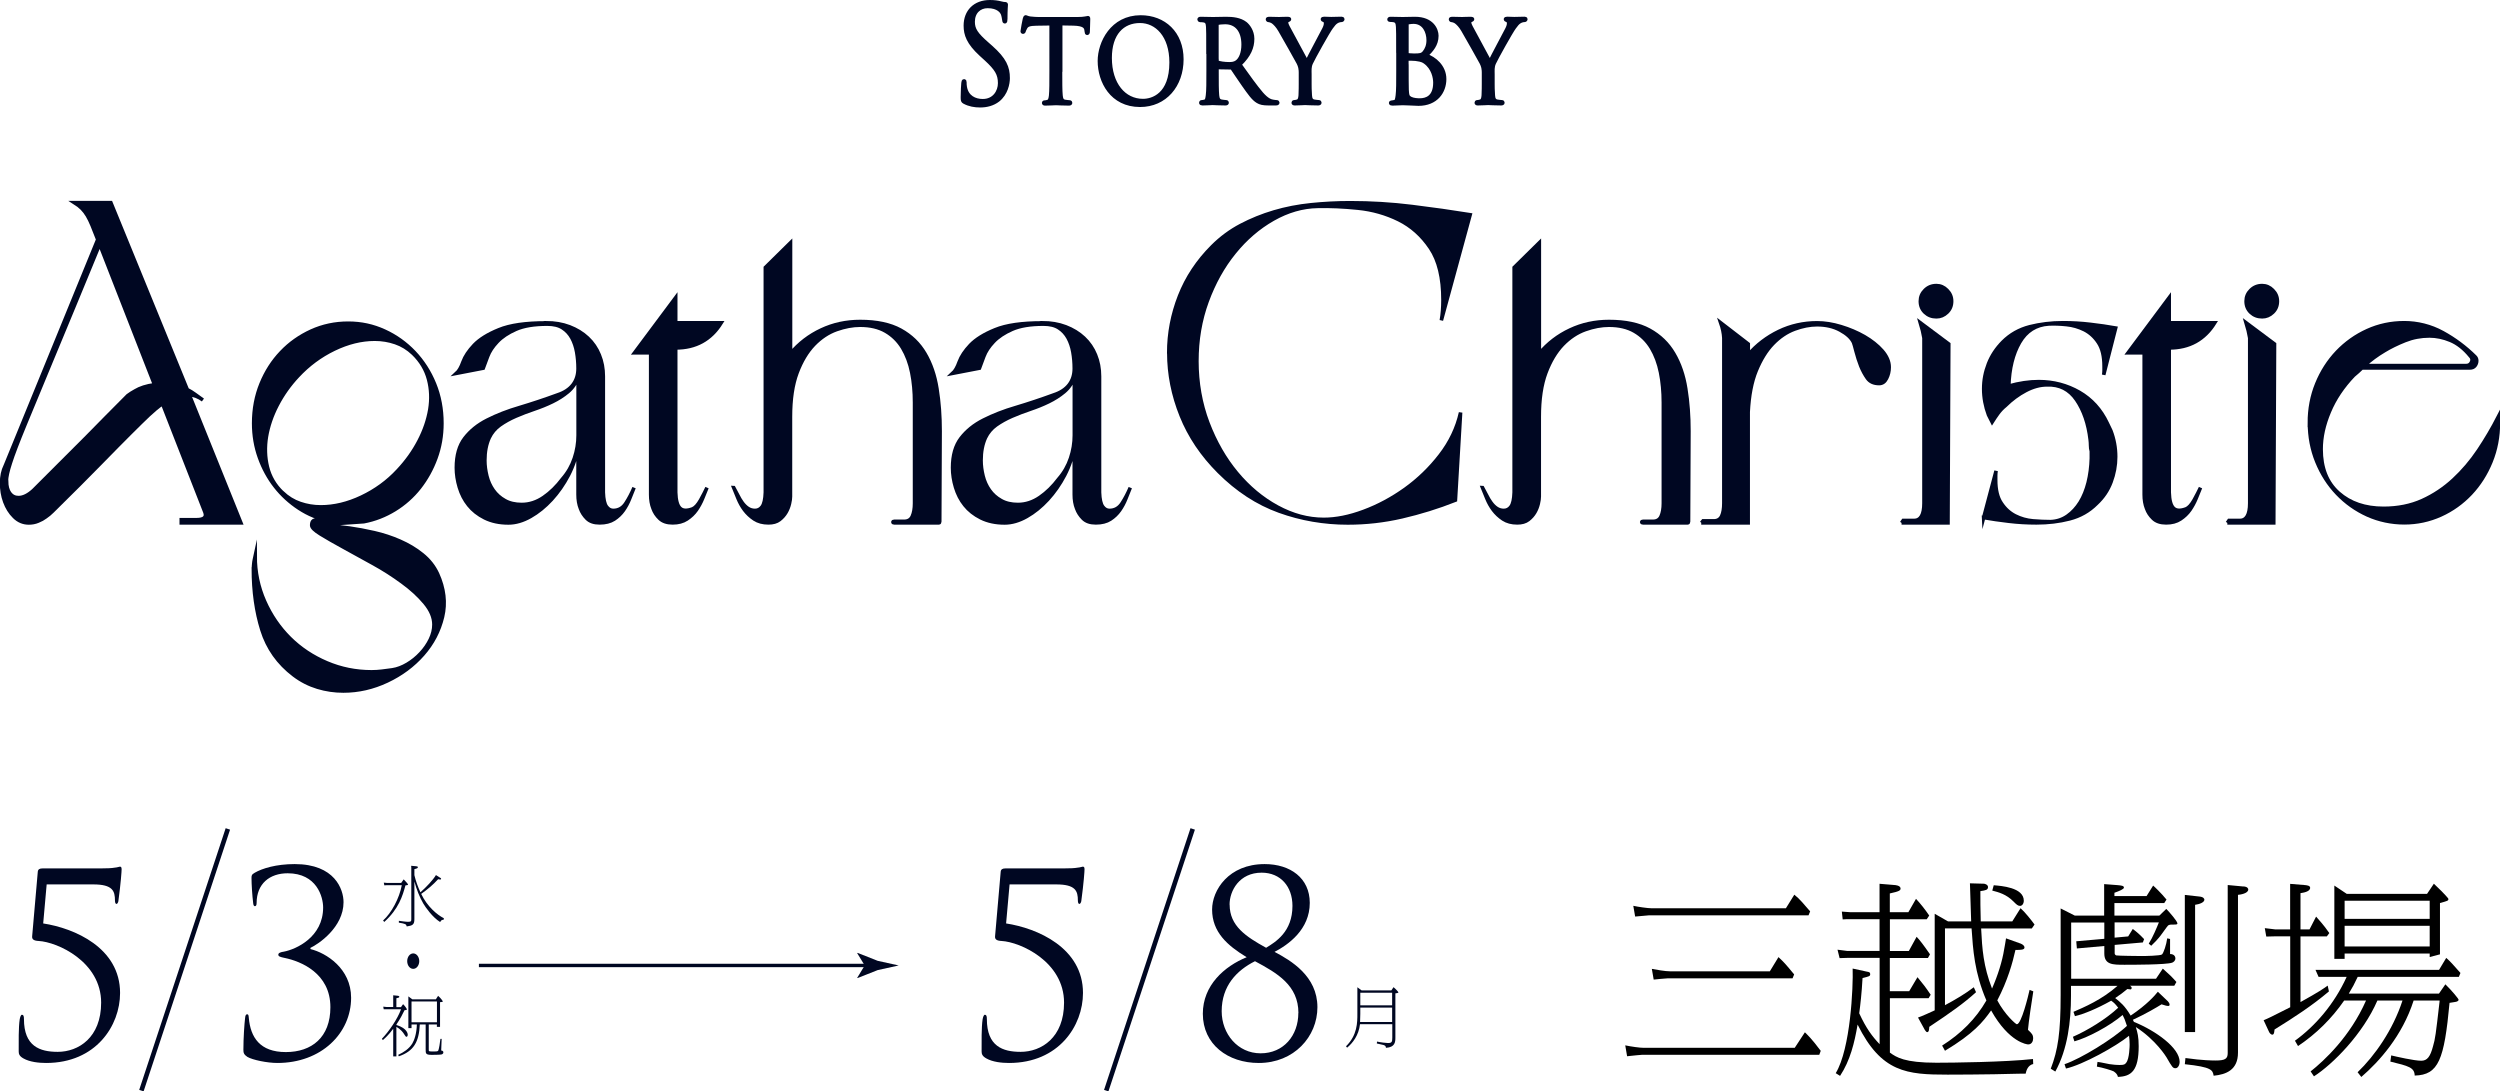 <?xml version="1.0" encoding="UTF-8"?>
<svg id="_レイヤー_2" data-name="レイヤー 2" xmlns="http://www.w3.org/2000/svg" viewBox="0 0 323.55 141.25">
  <defs>
    <style>
      .cls-1, .cls-2 {
        fill: #000722;
      }

      .cls-2 {
        stroke-width: .46px;
      }

      .cls-2, .cls-3, .cls-4 {
        stroke: #000722;
        stroke-miterlimit: 10;
      }

      .cls-3 {
        stroke-width: .6px;
      }

      .cls-3, .cls-4 {
        fill: none;
      }

      .cls-4 {
        stroke-width: .44px;
      }
    </style>
  </defs>
  <g id="_レイヤー_3" data-name="レイヤー 3">
    <g id="fv-info">
      <g>
        <g>
          <g>
            <g>
              <path class="cls-1" d="m5.58,119.51c4.05.62,9.96,3.15,9.96,9,0,4.24-3.13,9.06-9.57,9.06-.96,0-2.14-.13-2.94-.59-.54-.3-.61-.59-.61-.92,0-1.12-.03-3.09.13-4.14.06-.33.16-.59.29-.59.19,0,.26.16.26.56,0,3.51,2.04,4.24,4.37,4.24,2.68,0,5.62-1.84,5.62-6.37,0-5.29-5.65-7.85-8.1-7.98-.64-.03-.86-.23-.83-.59l.73-8.37c.03-.33.26-.43.61-.43h7.5c.89,0,1.47-.03,1.85-.1.38-.03.57-.13.67-.13.13,0,.22.07.22.33,0,.3-.1,1.74-.42,4.14-.03.16-.13.36-.25.36s-.19-.2-.19-.43c0-1.25-.29-2.1-2.81-2.1h-6.03l-.45,5.06Z"/>
              <path class="cls-1" d="m36.85,123.98c-.61-.13-.83-.2-.83-.43s.32-.33.73-.39c1.56-.3,5.07-1.87,5.07-5.71,0-1.38-.83-4.43-4.59-4.43-2.33,0-4.02,1.35-4.02,3.87,0,.33-.13.39-.22.39s-.19-.07-.22-.36c-.13-1.05-.22-2.53-.22-3.28,0-.3,0-.46.42-.69.96-.56,2.78-1.12,5.17-1.12,5.2,0,6.32,3.28,6.32,4.93,0,3.28-3.29,5.45-4.28,5.91v.16c2.01.49,5.26,2.5,5.26,6.3,0,4.6-3.86,8.44-9.54,8.44-1.31,0-3.22-.39-3.89-.79-.45-.3-.51-.53-.51-.92,0-1.54.13-3.38.22-4.1.03-.33.1-.49.26-.49s.19.1.22.46c.22,2.53,1.44,4.43,4.79,4.43s5.77-1.9,5.77-5.81c0-4.4-3.83-5.94-5.9-6.37Z"/>
            </g>
            <g>
              <path class="cls-1" d="m52.26,113.82c.16.17.55.58.55.65,0,.08-.11.09-.34.12-.36,1.36-.88,3.05-2.74,4.73l-.15-.19c1.09-.98,2.11-2.88,2.42-4.57h-1.89l-.37.02-.07-.35.43.04h1.82l.32-.45Zm4.71-.23s.12.08.12.15-.07.09-.12.09c-.07,0-.17-.02-.27-.04-.65.72-1.4,1.34-2.19,1.9.77,1.61,2.03,2.69,2.94,3.15l-.04.2c-.2,0-.29.02-.45.29-1.01-.64-1.87-1.88-2.18-2.4-.47-.8-.89-1.88-1.15-2.85v4.88c0,.72-.25.83-.99.94-.07-.3-.16-.35-1.02-.49v-.24c.15.02.88.13,1.18.13.42,0,.43-.09.43-.36v-6.66l-.02-.23.66.06c.07,0,.21.02.21.13,0,.1-.11.17-.45.24v.78c.18.77.45,1.5.78,2.22.75-.66,1.64-1.6,2.01-2.23l.56.36Z"/>
              <path class="cls-1" d="m54.26,124.39c0,.54-.34,1-.78,1s-.78-.45-.78-1,.35-1,.78-1,.78.45.78,1Z"/>
              <path class="cls-1" d="m52.17,129.96c.29.29.49.61.49.67s-.07.08-.15.09c-.11,0-.11.02-.16.03-.25.52-.53,1.07-1.04,1.83v.08c1.46.43,1.46,1.22,1.46,1.24,0,.13-.05.28-.16.28-.09,0-.1-.03-.25-.25-.22-.37-.52-.72-1.06-1.04v3.83h-.41v-3.58c-.62.84-1.06,1.22-1.35,1.47l-.11-.18c.91-.94,2.03-2.57,2.47-3.81h-2.24s-.06-.34-.06-.34l.47.05h.82v-1.52l.58.06c.17.02.21.08.21.13,0,.12-.16.14-.38.19v1.15h.6l.26-.37Zm-.64,6.56c.72-.33,1.39-.77,1.82-1.45.25-.41.57-1.26.6-2.48h-.69v.47h-.41v-4.11l.51.38h3.05l.29-.45c.43.38.6.68.6.72,0,.07-.04.07-.16.08s-.14.02-.19.02v3.2h-.41v-.31h-1.05v3.26c0,.2,0,.23.43.23h.36c.39,0,.42-.06.46-.17.07-.18.2-.9.26-1.46h.16c0,.24-.04,1.3-.06,1.51.07,0,.28.03.28.24,0,.16-.13.24-.25.27-.16.04-1.04.05-1.25.05-.79,0-.79-.17-.79-.7v-3.23h-.76c-.1,2.29-.81,3.46-2.72,4.12l-.07-.19Zm1.73-4.22h3.29v-2.69h-3.29v2.69Z"/>
            </g>
          </g>
          <g>
            <g>
              <path class="cls-1" d="m130.2,119.51c4.05.62,9.96,3.15,9.96,9,0,4.24-3.13,9.06-9.57,9.06-.96,0-2.14-.13-2.94-.59-.54-.3-.61-.59-.61-.92,0-1.12-.03-3.09.13-4.14.06-.33.16-.59.29-.59.19,0,.26.16.26.56,0,3.51,2.04,4.24,4.37,4.24,2.68,0,5.62-1.84,5.62-6.37,0-5.29-5.65-7.85-8.1-7.98-.64-.03-.86-.23-.83-.59l.73-8.37c.03-.33.26-.43.61-.43h7.5c.89,0,1.47-.03,1.85-.1.38-.03.57-.13.67-.13.13,0,.22.07.22.33,0,.3-.1,1.74-.42,4.14-.03.16-.13.36-.25.36s-.19-.2-.19-.43c0-1.25-.29-2.1-2.81-2.1h-6.03l-.45,5.06Z"/>
              <path class="cls-1" d="m161.34,123.88c-2.49-1.51-4.47-3.25-4.47-6.17,0-2.5,2.14-5.88,6.8-5.88,3.32,0,5.84,1.81,5.84,5.02,0,3.45-2.78,5.42-4.56,6.34,2.11,1.12,5.55,3.12,5.55,7.16,0,3.81-3.03,7.22-7.59,7.22-3.99,0-7.24-2.4-7.24-6.37,0-3.68,2.78-6.14,5.68-7.32Zm6.7,7.22c0-3.58-2.74-5.16-5.62-6.7-2.36,1.18-4.31,3.19-4.31,6.47,0,2.92,2.07,5.45,5.04,5.45s4.88-2.3,4.88-5.22Zm-8.9-14.02c0,2.76,2.11,4.14,4.72,5.58,1.24-.76,3.41-2.07,3.41-5.42,0-2.5-1.53-4.3-3.99-4.3-2.87,0-4.15,2.33-4.15,4.14Z"/>
            </g>
            <line class="cls-3" x1="154.36" y1="107.28" x2="143.17" y2="141.15"/>
            <line class="cls-3" x1="29.49" y1="107.28" x2="18.3" y2="141.15"/>
            <path class="cls-1" d="m180.06,128.19l.29-.43c.26.21.63.61.63.67,0,.05-.07.08-.13.09,0,0-.23.03-.26.04v5.72c0,.56-.03,1.26-1.22,1.33-.02-.19-.07-.29-.33-.37-.11-.03-.39-.09-.85-.19l.02-.25c.48.11,1.21.19,1.4.19.51,0,.58-.12.58-.71v-1.73h-4.18c-.16,1.45-.96,2.46-1.67,3.04l-.14-.18c1.47-1.44,1.47-3.08,1.47-4.19v-3.45l.55.41h3.85Zm-4.01,3.04c0,.35-.02.69-.03,1.04h4.15v-1.87h-4.12v.83Zm0-1.12h4.12v-1.63h-4.12v1.63Z"/>
          </g>
          <g>
            <line class="cls-4" x1="61.98" y1="124.95" x2="112.7" y2="124.95"/>
            <path class="cls-1" d="m111.91,124.95l-.97-1.59.05-.04,2.6,1.03,2.72.6-2.72.6-2.6,1.03-.05-.03.97-1.6Z"/>
          </g>
        </g>
        <g>
          <path d="m232.28,135.6l1.31-2c.37.37.88.83,2.05,2.4l-.19.51h-22.9c-.11,0-1.28.11-1.97.19l-.24-1.41c.77.16,1.87.32,2.4.32h19.54Zm-1.15-18.05l1.09-1.76c.67.53,1.25,1.23,2.05,2.16l-.21.51h-20.63c-.13,0-1.2.11-1.81.16l-.24-1.39c.59.13,1.87.32,2.4.32h17.35Zm-2.08,8.16l1.12-1.84c.72.67.91.88,2.03,2.24l-.21.51h-16.21c-.21,0-1.49.13-1.76.16l-.24-1.39c.56.11,1.73.32,2.4.32h12.88Z"/>
          <path d="m263.15,137.7c-.72.16-.91.88-.99,1.25-.37,0-.75,0-4.1.08-.93.03-5.15.05-6,.05-5.25,0-8.58-.27-11.65-6.48-.4,2.35-.96,4.66-2.27,6.64l-.56-.35c1.92-3.17,2.27-11.17,2.19-13.54l1.84.4c.29.05.43.08.43.32,0,.27-.11.29-.99.51-.11,2-.29,3.52-.43,4.56.91,1.97,1.68,2.99,2.64,4v-11.17h-4.19l-.99.03-.27-1.09,1.25.16h4.19v-4.11h-4.21l-.56.03-.11-1.01,1.12.08h3.76v-3.68l1.92.16c.08,0,.8.05.8.45,0,.24-.13.37-1.39.64v2.43h2.4l.99-1.73c.53.56,1.17,1.36,1.71,2.16l-.32.48h-4.77v4.11h2.45l1.01-1.84c.45.48.88,1.04,1.73,2.27l-.27.48h-4.93v4.29h2.51l1.07-1.81c.77.93,1.04,1.28,1.71,2.27l-.27.45h-5.01v7.04c.85.61,1.89,1.31,6.02,1.31,2.03,0,8.9-.08,12.5-.48l.03.67Zm-1.65-15.59c.32.13.51.32.51.51,0,.32-.48.32-1.17.32-.37,1.65-.99,3.92-2.35,6.53.99,1.87,2.4,3.09,2.53,3.09.59,0,1.47-3.65,1.65-4.45l.48.19c-.19,1.12-.61,4-.69,4.98.51.48.67.64.67,1.12,0,.35-.19.77-.64.77-.11,0-2.45-.21-4.8-4.4-1.04,1.49-2.29,3.01-5.97,5.22l-.37-.67c2.45-1.55,4.37-3.47,5.73-5.84-1.55-3.6-1.73-6.58-1.92-9.33h-3.44v9.94c1.44-.77,2.64-1.49,3.73-2.32l.29.64c-1.55,1.41-3.28,2.64-6.05,4.48-.03.35-.03.69-.29.69-.08,0-.24-.21-.29-.29l-.88-1.6c.43-.13,1.81-.77,2.16-.93v-12.5l1.73.99h2.99c-.03-.77-.13-4.21-.16-4.93l1.81.05c.13,0,.53.13.53.43,0,.37-.29.43-.99.53,0,1.49,0,2.03.05,3.92h4.08l1.07-1.71c.56.48,1.44,1.6,1.81,2.11l-.35.51h-6.56c.13,2.67.29,4.88,1.41,7.78.75-1.71,1.33-3.55,1.57-5.09.05-.21.21-1.2.24-1.41l1.87.67Zm-3.47-7.54c.93.08,3.89.27,3.89,2,0,.37-.21.67-.48.67-.29,0-.45-.16-.88-.59-.91-.91-1.87-1.17-2.72-1.39l.19-.69Z"/>
          <path d="m280.36,117.63c.37.37,1.44,1.6,1.44,1.87,0,.13-.05.16-.56.16s-.59,0-.85.37c-.16.21-.83,1.17-.99,1.33-.29.35-.45.51-.99,1.04l-.32-.27c.53-.83,1.04-2.08,1.31-2.75h-5.73v1.97l1.76-.16.59-.96c.24.16.88.67,1.47,1.31l-.16.43-3.65.32v1.09c0,.16.13.24.21.27.21.05,2.88.08,3.33.08.35,0,2.4-.03,2.59-.21.21-.21.56-1.25.67-2.08l.37.08v1.95c.59,0,.69.4.69.56,0,.32-.27.51-.43.56-.75.27-5.12.27-6.16.27-1.52,0-2.61,0-2.61-1.47v-.96l-3.55.32-.08-.93,3.63-.32v-2.11h-4.29v7.28h10.98l.88-1.31c1.04.93,1.12,1.01,1.76,1.73l-.27.48h-5.73c.13.11.21.16.21.29,0,.11-.08.19-.13.19-.03,0-.35-.05-.43-.05-.53.45-.91.72-1.57,1.17.64.51,1.25.99,2,2.27,2.11-1.41,3.17-2.64,3.52-3.09l1.31,1.25c.08.11.21.24.21.43,0,.08-.05.16-.16.16-.21,0-.4-.05-.88-.21-.59.37-2.03,1.23-3.71,2q.05.11.13.27c2.83,1.15,5.92,3.36,5.92,5.17,0,.45-.24.83-.53.83-.35,0-.43-.13-1.17-1.41-.05-.08-1.36-2.24-3.97-3.92.21.69.37,1.25.37,2.48,0,3.17-.96,3.92-2.69,3.97-.08-.45-.53-.69-.56-.72-.21-.11-1.39-.48-2.16-.61l.08-.61c.29.05.43.05,1.55.29.53.08.96.11,1.28.11.64,0,.72-.08.88-.29.43-.51.45-2.24.45-2.37,0-.43-.03-.72-.08-1.12-1.71,1.39-6,3.76-8.16,4.24l-.19-.56c2.13-.72,6.29-3.28,8.08-4.96-.27-.83-.35-1.01-.56-1.41-1.73,1.47-4.58,2.96-6.24,3.41l-.19-.59c1.84-.8,4.29-2.29,5.86-3.76-.4-.51-.53-.64-.91-.91-1.92,1.07-3.55,1.73-4.69,2l-.19-.56c1.36-.59,3.65-1.55,5.7-3.36h-6.02v1.28c0,3.31-.43,6.9-2.03,9.81l-.59-.37c.93-2.4,1.28-4.69,1.28-9.54v-11.2l1.84.93h3.79v-4.08l1.71.13c.53.05.85.08.85.32,0,.21-.61.45-1.23.67v.43h4.16l.85-1.36c.16.13,1.01.93,1.73,1.81l-.29.45h-6.45v1.63h5.81l.88-.85Zm9.97-2.91c.56.03.64.29.64.4,0,.51-1.04.67-1.33.69v20.42c0,2.24-1.52,2.83-3.15,2.99-.13-.72-.21-1.12-3.73-1.49l.08-.8c2.21.32,3.63.32,3.87.32,1.23,0,1.6-.19,1.6-.96v-21.75l2.03.19Zm-5.68,1.31c.56.05.64.32.64.4,0,.37-.64.59-1.2.67v16.47h-1.33v-17.75l1.89.21Z"/>
          <path d="m296.4,121.18h-1.95l-1.15.03-.19-1.09,1.33.16h1.95v-5.89l1.95.16c.19.03.64.05.64.35,0,.51-.91.64-1.25.69v4.69h1.17l.85-1.65c1.12,1.25,1.41,1.71,1.71,2.13l-.32.43h-3.41v8.5c2.45-1.36,2.93-1.71,3.52-2.13l.16.75c-2.21,1.87-4.51,3.36-7.04,4.93-.03.24-.03.67-.29.67-.16,0-.37-.21-.45-.43l-.67-1.44c.69-.29.85-.37,3.44-1.68v-9.17Zm19.25,7.41l.83-1.2c.85.83,1.71,1.87,1.71,2,0,.16-.24.27-.48.29-.27.05-.45.08-.69.11-.69,7.36-1.41,9.33-4.51,9.41-.03-1.04-.77-1.23-3.15-1.81l.11-.8c.67.16,2.96.69,3.89.69.77,0,1.17-.53,1.52-1.87.29-.99.35-1.47.85-5.81v-.11h-3.36c-1.47,4.58-4.45,7.89-6.77,9.89l-.48-.61c2.24-2.16,4.56-5.46,5.81-9.28h-3.25c-1.87,4.32-5.76,8.24-8.21,9.81l-.43-.64c1.76-1.39,5.12-4.51,7.17-9.17h-2.83c-1.6,2.32-3.62,4.32-5.97,5.89l-.4-.69c2.59-1.87,5.09-4.72,6.69-8.26h-3.63l-.4-.91h15.99l.93-1.55c.51.45.88.85,1.84,1.95l-.21.51h-13.09c-.45.96-.64,1.31-1.15,2.16h11.65Zm-.67-14.23c1.04,1.01,1.17,1.12,1.57,1.57.29.32.32.37.32.43,0,.21-.11.24-1.09.51v6.64l-1.33.35v-.45h-11.01v.69h-1.33v-9.49l1.6,1.07h10.4l.88-1.31Zm-11.54,4.56h11.01v-2.35h-11.01v2.35Zm0,3.57h11.01v-2.67h-11.01v2.67Z"/>
        </g>
      </g>
      <g>
        <path class="cls-2" d="m124.79,13.21c-.21-.12-.23-.19-.23-.65,0-.86.06-1.54.08-1.82.02-.19.05-.27.12-.27.09,0,.11.05.11.19,0,.15,0,.39.05.63.23,1.27,1.24,1.75,2.27,1.75,1.47,0,2.19-1.18,2.19-2.28,0-1.18-.44-1.87-1.76-3.09l-.69-.63c-1.62-1.49-1.99-2.56-1.99-3.72,0-1.84,1.22-3.09,3.17-3.09.6,0,1.04.07,1.42.17.29.07.41.09.54.09s.15.03.15.12-.06.65-.06,1.82c0,.27-.03.39-.11.39-.09,0-.11-.09-.12-.22-.02-.21-.11-.67-.2-.86s-.5-.91-1.91-.91c-1.06,0-1.88.74-1.88,1.99,0,.98.4,1.6,1.87,2.88l.43.38c1.81,1.6,2.23,2.66,2.23,4.03,0,.7-.24,2.01-1.3,2.85-.66.51-1.48.72-2.31.72-.72,0-1.42-.12-2.05-.46Z"/>
        <path class="cls-2" d="m137.25,9.2c0,1.41,0,2.56.06,3.16.05.43.11.7.52.77.18.03.49.07.61.07.09,0,.11.07.11.12,0,.07-.06.12-.21.12-.73,0-1.59-.05-1.67-.05-.06,0-.99.05-1.39.05-.15,0-.21-.03-.21-.12,0-.05.03-.1.11-.1.12,0,.28-.03.4-.07.28-.07.35-.36.4-.79.06-.6.06-1.75.06-3.16V3.07l-1.94.03c-.84.02-1.16.12-1.36.46-.15.26-.17.36-.21.46-.03.12-.08.14-.14.14-.03,0-.09-.03-.09-.12,0-.15.26-1.46.29-1.58.02-.09.09-.27.14-.27.09,0,.23.12.6.17.38.05.9.07,1.06.07h5.08c.44,0,.75-.03.96-.07.2-.03.32-.07.38-.07s.06.09.06.17c0,.45-.05,1.49-.05,1.66,0,.12-.06.19-.12.19s-.09-.05-.11-.26l-.02-.15c-.05-.45-.34-.77-1.62-.81l-1.68-.03v6.12Z"/>
        <path class="cls-2" d="m147.62,2.2c3.03,0,5.33,2.08,5.33,5.47s-2.16,5.95-5.4,5.95c-3.69,0-5.26-3.1-5.26-5.73,0-2.35,1.62-5.69,5.34-5.69Zm.31,10.82c1.21,0,3.64-.72,3.64-4.94,0-3.5-1.9-5.33-4.03-5.33-2.25,0-3.87,1.58-3.87,4.75,0,3.4,1.82,5.52,4.25,5.52Z"/>
        <path class="cls-2" d="m156.34,6.62c0-2.26,0-2.68-.03-3.14-.03-.5-.11-.74-.55-.81-.11-.02-.34-.03-.46-.03-.05,0-.11-.07-.11-.12,0-.09.06-.12.21-.12.61,0,1.52.03,1.59.03.14,0,1.27-.03,1.68-.03.86,0,1.81.09,2.51.63.34.27.93.98.93,1.99,0,1.08-.4,2.13-1.65,3.33,1.1,1.54,2.04,2.86,2.82,3.77.72.82,1.16.96,1.5,1.01.26.05.4.05.47.05s.12.07.12.12c0,.09-.08.12-.32.12h-.84c-.77,0-1.1-.09-1.44-.29-.58-.34-1.07-1.05-1.84-2.14-.57-.79-1.16-1.73-1.45-2.13-.06-.07-.09-.09-.18-.09l-1.71-.03c-.06,0-.09.03-.09.12v.34c0,1.41,0,2.54.06,3.14.05.43.12.7.54.77.18.03.47.07.6.07.09,0,.11.07.11.12,0,.07-.06.12-.21.12-.73,0-1.59-.05-1.65-.05-.02,0-.92.05-1.33.05-.14,0-.21-.03-.21-.12,0-.05.03-.12.11-.12.12,0,.29-.03.41-.07.26-.07.29-.34.35-.77.08-.6.08-1.75.08-3.16v-2.57Zm1.16,1.23c0,.09.03.14.09.19.2.12.89.22,1.48.22.32,0,.69-.02,1.01-.26.46-.34.81-1.11.81-2.23,0-1.82-.89-2.86-2.33-2.86-.4,0-.83.05-.96.09-.06.03-.11.09-.11.17v4.68Z"/>
        <path class="cls-2" d="m168.32,9.64c0-.79-.09-1.08-.29-1.49-.11-.22-1.93-3.46-2.39-4.24-.32-.55-.64-.87-.89-1.06-.2-.14-.46-.21-.57-.21-.08,0-.14-.07-.14-.14s.05-.1.17-.1c.26,0,1.27.03,1.33.03.09,0,.64-.03,1.16-.03.15,0,.18.03.18.1,0,.05-.09.1-.21.15-.11.05-.17.12-.17.24,0,.21.09.38.18.57l2.45,4.54c.28-.62,1.96-3.74,2.2-4.22.17-.33.23-.57.23-.75,0-.21-.06-.33-.21-.38-.12-.03-.2-.1-.2-.17,0-.05.08-.09.21-.09.35,0,.83.03.93.03.09,0,1.06-.03,1.32-.03.09,0,.17.03.17.09,0,.07-.06.15-.17.15-.15,0-.41.05-.63.19-.26.17-.38.33-.67.72-.44.58-2.34,4.01-2.62,4.63-.23.51-.17.98-.17,1.46v1.25c0,.24,0,.86.05,1.46.03.43.12.7.52.77.18.03.49.07.61.07.08,0,.11.07.11.12,0,.07-.08.12-.21.12-.75,0-1.62-.05-1.7-.05-.06,0-.92.05-1.32.05-.15,0-.21-.03-.21-.12,0-.05.03-.12.11-.12.12,0,.28-.03.4-.07.28-.07.37-.34.4-.77.03-.6.03-1.22.03-1.46v-1.25Z"/>
        <path class="cls-2" d="m180.92,6.62c0-2.26,0-2.68-.03-3.14-.03-.5-.11-.77-.55-.84-.11-.02-.34-.03-.46-.03-.05,0-.11-.03-.11-.09,0-.09.06-.12.21-.12.61,0,1.48.03,1.56.03.32,0,.95-.03,1.58-.03,2.25,0,2.83,1.46,2.83,2.23,0,1.15-.67,1.87-1.36,2.56,1.03.34,2.37,1.39,2.37,3.04s-1.09,3.24-3.38,3.24c-.24,0-.73-.02-1.16-.05-.43-.02-.81-.03-.87-.03-.03,0-.28.02-.55.02-.28.02-.6.03-.81.03-.14,0-.21-.03-.21-.12,0-.05.03-.09.11-.09.12,0,.29-.05.41-.07.26-.05.29-.38.35-.81.08-.6.08-1.75.08-3.16v-2.57Zm1.16.31c0,.1.03.14.09.15.08.02.32.07.83.07.75,0,1.04-.03,1.32-.38.29-.36.52-.86.52-1.56,0-1.11-.55-2.35-1.9-2.35-.15,0-.47.02-.69.07-.12.03-.17.07-.17.15v3.84Zm0,1.61c0,1.13,0,2.88.02,3.1.05.7.05.87.46,1.1.37.19.93.21,1.18.21.89,0,1.97-.38,1.97-2.25,0-.65-.23-1.9-1.29-2.66-.46-.33-.89-.31-1.21-.38-.17-.03-.84-.03-1.06-.03-.05,0-.08.03-.08.1v.81Z"/>
        <path class="cls-2" d="m192.01,9.64c0-.79-.09-1.08-.29-1.49-.11-.22-1.93-3.46-2.39-4.24-.32-.55-.64-.87-.89-1.06-.2-.14-.46-.21-.57-.21-.08,0-.14-.07-.14-.14s.05-.1.17-.1c.26,0,1.27.03,1.33.03.09,0,.64-.03,1.16-.03.15,0,.18.03.18.1,0,.05-.09.1-.21.15-.11.05-.17.12-.17.24,0,.21.09.38.18.57l2.45,4.54c.28-.62,1.96-3.74,2.2-4.22.17-.33.23-.57.23-.75,0-.21-.06-.33-.21-.38-.12-.03-.2-.1-.2-.17,0-.05.08-.09.21-.09.35,0,.83.03.93.03.09,0,1.06-.03,1.32-.03.09,0,.17.03.17.09,0,.07-.06.15-.17.15-.15,0-.41.05-.63.19-.26.17-.38.33-.67.72-.44.58-2.34,4.01-2.62,4.63-.23.51-.17.98-.17,1.46v1.25c0,.24,0,.86.05,1.46.03.43.12.7.52.77.18.03.49.07.61.07.08,0,.11.07.11.12,0,.07-.08.12-.21.12-.75,0-1.62-.05-1.7-.05-.06,0-.92.05-1.32.05-.15,0-.21-.03-.21-.12,0-.05.03-.12.11-.12.12,0,.28-.03.4-.07.28-.07.37-.34.4-.77.03-.6.03-1.22.03-1.46v-1.25Z"/>
        <path class="cls-2" d="m.69,60.26l11.96-29.26c-.28-.73-.52-1.34-.73-1.84-.21-.5-.41-.92-.62-1.27-.21-.34-.44-.65-.7-.91-.26-.26-.58-.51-.96-.75h4.71l9.89,24.19c.34.17.67.37.98.6.31.22.66.48,1.04.75-.55-.41-1.14-.64-1.76-.67l6.68,16.57h-7.72v-.41h1.97c.97,0,1.33-.33,1.09-.98l-5.49-14.04c-.59.41-1.18.91-1.79,1.48-.6.57-1.41,1.36-2.41,2.36-1,1-2.29,2.3-3.86,3.91-1.57,1.61-3.63,3.67-6.19,6.19-.28.28-.57.52-.88.73-.28.21-.6.39-.98.54-.38.16-.78.23-1.19.23-.73,0-1.36-.27-1.89-.8-.54-.53-.94-1.18-1.22-1.94-.28-.76-.41-1.57-.41-2.43s.16-1.61.47-2.23Zm.16,2.02c0,.66.14,1.17.41,1.55.28.38.66.57,1.14.57.62,0,1.28-.33,1.97-.98l6.84-6.84c1.62-1.66,3.4-3.45,5.33-5.39.28-.21.6-.41.98-.62.28-.17.63-.33,1.06-.47.43-.14.91-.24,1.42-.31l-7.1-18.18c-2.42,5.87-4.4,10.67-5.96,14.4-1.55,3.73-2.79,6.71-3.7,8.93-.92,2.23-1.55,3.88-1.89,4.95-.35,1.07-.52,1.86-.52,2.38Z"/>
        <path class="cls-2" d="m32.81,73.63c0-.24,0-.46.03-.65.02-.19.04-.37.08-.54.03-.17.07-.33.1-.47,0,2.07.41,4.02,1.22,5.85.81,1.83,1.9,3.42,3.26,4.77,1.36,1.35,2.96,2.41,4.79,3.19,1.83.78,3.76,1.17,5.8,1.17.45,0,.89-.03,1.32-.08.43-.05.89-.11,1.37-.18.66-.1,1.3-.35,1.94-.73.64-.38,1.22-.85,1.73-1.4.52-.55.93-1.15,1.24-1.79.31-.64.47-1.29.47-1.94,0-.93-.39-1.86-1.17-2.8s-1.75-1.83-2.93-2.69c-1.17-.86-2.44-1.68-3.81-2.43-1.36-.76-2.63-1.46-3.81-2.1-1.17-.64-2.15-1.2-2.93-1.68-.78-.48-1.17-.86-1.17-1.14,0-.48.19-.71.57-.67.38.03.91.05,1.61.05-1.35-.28-2.62-.8-3.81-1.58-1.19-.78-2.22-1.72-3.08-2.82-.86-1.1-1.55-2.36-2.05-3.76-.5-1.4-.75-2.87-.75-4.43,0-1.83.32-3.53.96-5.1.64-1.57,1.51-2.93,2.62-4.09,1.1-1.16,2.4-2.07,3.88-2.75,1.48-.67,3.07-1.01,4.77-1.01s3.22.34,4.69,1.01c1.47.67,2.75,1.59,3.86,2.75,1.1,1.16,1.98,2.52,2.62,4.09.64,1.57.96,3.27.96,5.1,0,1.59-.26,3.09-.78,4.51-.52,1.42-1.23,2.69-2.12,3.83-.9,1.14-1.97,2.09-3.21,2.85-1.24.76-2.57,1.28-3.99,1.55l-6.01.41c.28.03.79.08,1.53.13.74.05,1.61.15,2.62.28,1,.14,2.07.34,3.21.6s2.24.62,3.31,1.09c1.07.47,2.04,1.04,2.9,1.74.86.69,1.52,1.52,1.97,2.49.86,1.9,1.08,3.76.65,5.57-.43,1.81-1.28,3.44-2.54,4.87-1.26,1.43-2.81,2.58-4.64,3.44-1.83.86-3.71,1.29-5.65,1.29-1.14,0-2.25-.16-3.34-.49-1.09-.33-2.12-.85-3.08-1.58-2-1.52-3.38-3.46-4.12-5.83-.74-2.37-1.11-5-1.11-7.9Zm3.73-9.89c.69.66,1.46,1.13,2.31,1.42.85.29,1.73.44,2.67.44,1.73,0,3.49-.42,5.28-1.27,1.79-.85,3.37-1.99,4.71-3.44,1.1-1.17,2.01-2.44,2.72-3.81.71-1.36,1.17-2.72,1.4-4.07.22-1.35.17-2.65-.16-3.91-.33-1.26-.99-2.37-1.99-3.34-.69-.66-1.46-1.13-2.31-1.42-.85-.29-1.73-.44-2.67-.44-1.73,0-3.48.43-5.26,1.29-1.78.86-3.34,2.02-4.69,3.47-1.07,1.14-1.96,2.39-2.67,3.76-.71,1.36-1.17,2.73-1.4,4.09-.22,1.36-.18,2.68.13,3.94.31,1.26.95,2.36,1.92,3.29Z"/>
        <path class="cls-2" d="m70.67,41.77c1.1,0,2.11.17,3.03.52.91.35,1.7.83,2.36,1.45.66.62,1.16,1.36,1.5,2.2.35.85.52,1.77.52,2.77v15.02c.03.9.17,1.51.41,1.84.24.33.53.49.88.49.69,0,1.23-.31,1.63-.93.4-.62.75-1.29,1.06-2.02-.17.41-.36.89-.57,1.42-.21.54-.48,1.04-.8,1.5-.33.47-.73.85-1.22,1.17-.48.31-1.11.47-1.86.47s-1.28-.19-1.66-.57c-.38-.38-.66-.81-.83-1.29-.21-.52-.31-1.12-.31-1.81v-6.27c-.21,1.31-.62,2.56-1.24,3.76-.62,1.19-1.36,2.24-2.2,3.16-.85.92-1.75,1.65-2.72,2.2-.97.55-1.92.83-2.85.83-1.17,0-2.19-.22-3.06-.65-.86-.43-1.56-.98-2.1-1.66-.54-.67-.93-1.44-1.19-2.3-.26-.86-.39-1.71-.39-2.54,0-1.59.36-2.86,1.09-3.81.73-.95,1.7-1.74,2.93-2.36,1.23-.62,2.62-1.17,4.2-1.63,1.57-.47,3.2-1.01,4.89-1.63.86-.28,1.52-.71,1.97-1.29.45-.59.67-1.29.67-2.12,0-.73-.06-1.43-.18-2.12-.12-.69-.33-1.3-.62-1.84-.29-.53-.69-.97-1.19-1.29-.5-.33-1.17-.49-1.99-.49-1.69,0-3.05.22-4.07.67-1.02.45-1.82.98-2.41,1.61-.59.62-1,1.25-1.24,1.89-.24.64-.43,1.15-.57,1.53l-3.47.67c.31-.28.6-.77.85-1.48.26-.71.74-1.43,1.45-2.18.71-.74,1.78-1.41,3.21-1.99,1.43-.59,3.46-.88,6.09-.88Zm-7.92,17.82c0,.66.09,1.33.26,2.02.17.69.45,1.3.83,1.84.38.54.87.98,1.48,1.32.6.35,1.34.52,2.2.52,1,0,1.95-.31,2.85-.93.9-.62,1.71-1.42,2.43-2.38.69-.79,1.2-1.68,1.53-2.67.33-.98.49-1.98.49-2.98v-7.56c-.28.79-.72,1.44-1.32,1.94-.6.5-1.28.93-2.02,1.29-.74.36-1.53.68-2.36.96-.83.28-1.62.58-2.38.91-.76.33-1.44.71-2.05,1.14-.6.43-1.06.98-1.37,1.63-.38.83-.57,1.81-.57,2.95Z"/>
        <path class="cls-2" d="m82.12,45.66l5.33-7.15v3.26h5.9c-1.35,2.18-3.31,3.26-5.9,3.26v18.7c.03,1.04.22,1.72.57,2.05.34.33.88.35,1.61.08.34-.14.69-.52,1.04-1.14.34-.62.62-1.16.83-1.61-.17.41-.36.88-.57,1.4s-.48,1.01-.8,1.48c-.33.47-.74.86-1.24,1.19-.5.33-1.11.49-1.84.49s-1.29-.19-1.68-.57c-.4-.38-.68-.81-.85-1.29-.21-.52-.31-1.12-.31-1.81v-18.34h-2.07Z"/>
        <path class="cls-2" d="m94.96,63.11c.17.31.34.64.52.98.17.35.36.67.57.96.21.29.45.54.73.73.28.19.59.28.93.28.38,0,.69-.16.93-.49.24-.33.38-.94.41-1.84v-29.11l3.26-3.21v14.35c1.1-1.31,2.43-2.33,3.99-3.06,1.55-.73,3.23-1.09,5.02-1.09,2.14,0,3.88.37,5.23,1.11,1.35.74,2.4,1.76,3.16,3.06.76,1.29,1.28,2.81,1.55,4.53.28,1.73.41,3.56.41,5.49l-.05,11.71c0,.1-.04.16-.1.16h-5.8c-.1,0-.16-.03-.16-.1s.05-.1.16-.1h1.29c.52,0,.87-.22,1.06-.65.19-.43.29-.99.29-1.68v-13.05c0-1.38-.12-2.68-.36-3.88-.24-1.21-.64-2.27-1.19-3.19-.55-.91-1.28-1.63-2.18-2.15-.9-.52-2-.78-3.31-.78-.97,0-1.99.19-3.06.57-1.07.38-2.05,1.03-2.93,1.94-.88.92-1.61,2.13-2.18,3.65-.57,1.52-.85,3.42-.85,5.7v10.31c0,.24-.04.55-.13.93-.09.38-.23.75-.44,1.11-.21.36-.49.68-.85.96-.36.28-.84.41-1.42.41-.73,0-1.34-.16-1.84-.49-.5-.33-.92-.73-1.27-1.19-.35-.47-.62-.96-.83-1.48-.21-.52-.4-.98-.57-1.4Z"/>
        <path class="cls-2" d="m134.89,41.77c1.1,0,2.11.17,3.03.52.91.35,1.7.83,2.36,1.45.66.62,1.16,1.36,1.5,2.2.35.85.52,1.77.52,2.77v15.02c.03.9.17,1.51.41,1.84.24.33.53.49.88.49.69,0,1.23-.31,1.63-.93.4-.62.75-1.29,1.06-2.02-.17.41-.36.89-.57,1.42-.21.54-.48,1.04-.8,1.5-.33.47-.73.85-1.22,1.17-.48.31-1.11.47-1.86.47s-1.28-.19-1.66-.57c-.38-.38-.66-.81-.83-1.29-.21-.52-.31-1.12-.31-1.81v-6.27c-.21,1.31-.62,2.56-1.24,3.76-.62,1.19-1.36,2.24-2.2,3.16-.85.92-1.75,1.65-2.72,2.2-.97.55-1.92.83-2.85.83-1.17,0-2.19-.22-3.06-.65-.86-.43-1.56-.98-2.1-1.66-.54-.67-.93-1.44-1.19-2.3-.26-.86-.39-1.71-.39-2.54,0-1.59.36-2.86,1.09-3.81.73-.95,1.7-1.74,2.93-2.36,1.23-.62,2.62-1.17,4.2-1.63,1.57-.47,3.2-1.01,4.89-1.63.86-.28,1.52-.71,1.97-1.29.45-.59.67-1.29.67-2.12,0-.73-.06-1.43-.18-2.12-.12-.69-.33-1.3-.62-1.84-.29-.53-.69-.97-1.19-1.29-.5-.33-1.17-.49-1.99-.49-1.69,0-3.05.22-4.07.67-1.02.45-1.82.98-2.41,1.61-.59.62-1,1.25-1.24,1.89-.24.64-.43,1.15-.57,1.53l-3.47.67c.31-.28.6-.77.85-1.48.26-.71.74-1.43,1.45-2.18.71-.74,1.78-1.41,3.21-1.99,1.43-.59,3.46-.88,6.09-.88Zm-7.92,17.82c0,.66.09,1.33.26,2.02.17.69.45,1.3.83,1.84.38.54.87.98,1.48,1.32.6.35,1.34.52,2.2.52,1,0,1.95-.31,2.85-.93.9-.62,1.71-1.42,2.43-2.38.69-.79,1.2-1.68,1.53-2.67.33-.98.49-1.98.49-2.98v-7.56c-.28.79-.72,1.44-1.32,1.94-.6.5-1.28.93-2.02,1.29-.74.36-1.53.68-2.36.96-.83.28-1.62.58-2.38.91-.76.33-1.44.71-2.05,1.14-.6.43-1.06.98-1.37,1.63-.38.83-.57,1.81-.57,2.95Z"/>
        <path class="cls-2" d="m151.26,45.66c0-2.52.47-4.97,1.4-7.35.93-2.38,2.35-4.52,4.25-6.42,1.1-1.1,2.33-2.01,3.68-2.72,1.35-.71,2.78-1.29,4.3-1.74,1.52-.45,3.12-.76,4.79-.93,1.67-.17,3.36-.26,5.05-.26,2.69,0,5.37.16,8.03.49,2.66.33,5.16.68,7.51,1.06l-3.73,13.67c.14-.79.21-1.67.21-2.64,0-2.87-.54-5.11-1.63-6.73-1.09-1.62-2.45-2.84-4.09-3.65-1.64-.81-3.4-1.31-5.28-1.5-1.88-.19-3.62-.27-5.21-.23-1.97.03-3.89.59-5.78,1.66-1.88,1.07-3.56,2.51-5.02,4.32-1.47,1.81-2.64,3.92-3.52,6.32-.88,2.4-1.32,4.98-1.32,7.74s.47,5.49,1.42,7.98c.95,2.49,2.19,4.65,3.73,6.5,1.54,1.85,3.29,3.31,5.26,4.38,1.97,1.07,3.97,1.61,6.01,1.61,1.59,0,3.31-.34,5.18-1.04,1.86-.69,3.65-1.65,5.36-2.87,1.71-1.23,3.22-2.68,4.53-4.38,1.31-1.69,2.19-3.54,2.64-5.54l-.67,11.34c-2.28.9-4.58,1.61-6.91,2.15-2.33.54-4.67.8-7.02.8-3.07,0-6.03-.51-8.86-1.53-2.83-1.02-5.44-2.72-7.82-5.1-2.18-2.18-3.8-4.59-4.87-7.25-1.07-2.66-1.61-5.37-1.61-8.13Z"/>
        <path class="cls-2" d="m191.87,63.11c.17.31.34.64.52.98.17.35.36.67.57.96.21.29.45.54.73.73.28.19.59.28.93.28.38,0,.69-.16.93-.49.24-.33.38-.94.41-1.84v-29.11l3.26-3.21v14.35c1.1-1.31,2.43-2.33,3.99-3.06,1.55-.73,3.23-1.09,5.02-1.09,2.14,0,3.88.37,5.23,1.11,1.35.74,2.4,1.76,3.16,3.06.76,1.29,1.28,2.81,1.55,4.53.28,1.73.41,3.56.41,5.49l-.05,11.71c0,.1-.04.16-.1.16h-5.8c-.1,0-.16-.03-.16-.1s.05-.1.16-.1h1.29c.52,0,.87-.22,1.06-.65.19-.43.29-.99.29-1.68v-13.05c0-1.38-.12-2.68-.36-3.88-.24-1.21-.64-2.27-1.19-3.19-.55-.91-1.28-1.63-2.18-2.15-.9-.52-2-.78-3.31-.78-.97,0-1.99.19-3.06.57-1.07.38-2.05,1.03-2.93,1.94-.88.92-1.61,2.13-2.18,3.65-.57,1.52-.85,3.42-.85,5.7v10.31c0,.24-.04.55-.13.93-.09.38-.23.75-.44,1.11-.21.36-.49.68-.85.96-.36.28-.84.41-1.42.41-.73,0-1.34-.16-1.84-.49-.5-.33-.92-.73-1.27-1.19-.35-.47-.62-.96-.83-1.48-.21-.52-.4-.98-.57-1.4Z"/>
        <path class="cls-2" d="m220.2,67.67l.21-.26h1.4c.48,0,.82-.21,1.01-.62.19-.41.28-.97.28-1.66v-21.39c-.03-.62-.17-1.28-.41-1.97l3.57,2.75v1.4c1.1-1.28,2.43-2.29,3.96-3.03,1.54-.74,3.19-1.11,4.95-1.11.97,0,1.99.16,3.08.49,1.09.33,2.1.76,3.03,1.29.93.54,1.7,1.15,2.31,1.84.6.69.91,1.4.91,2.12,0,.52-.11,1-.34,1.45-.23.45-.54.67-.96.67-.69,0-1.2-.23-1.53-.7-.33-.47-.61-.99-.85-1.58-.24-.62-.44-1.24-.6-1.86-.16-.62-.27-1.02-.34-1.19-.28-.59-.85-1.11-1.71-1.58-.86-.47-1.86-.7-3-.7-.93,0-1.91.19-2.93.57-1.02.38-1.95,1.01-2.8,1.89-.85.88-1.56,2.04-2.15,3.47-.59,1.43-.93,3.22-1.04,5.36v14.35h-6.06Z"/>
        <path class="cls-2" d="m246.1,67.67l.21-.31h1.4c.86,0,1.29-.74,1.29-2.23v-21.39c-.1-.62-.26-1.28-.47-1.97l3.68,2.75-.1,23.15h-6.01Zm2.43-28.69c0-.55.2-1.03.6-1.42.4-.4.89-.6,1.48-.6.52,0,.98.2,1.37.6.4.4.6.87.6,1.42,0,.59-.2,1.07-.6,1.45-.4.38-.85.57-1.37.57-.59,0-1.08-.19-1.48-.57-.4-.38-.6-.86-.6-1.45Z"/>
        <path class="cls-2" d="m256.72,67l1.61-6.06c-.03.21-.05.41-.05.62v.57c0,1.28.24,2.28.73,3,.48.73,1.08,1.27,1.79,1.63.71.36,1.48.58,2.3.65.83.07,1.59.1,2.28.1.83-.03,1.56-.28,2.2-.73.64-.45,1.18-1.04,1.63-1.76.45-.73.79-1.58,1.04-2.56.24-.98.38-2.03.41-3.13v-.93c-.07-.24-.1-.49-.1-.75s-.02-.51-.05-.75c-.24-2.07-.83-3.79-1.76-5.15-.93-1.36-2.21-2.01-3.83-1.94-.9,0-1.82.25-2.77.75-.95.5-1.82,1.15-2.62,1.94-.38.31-.7.65-.96,1.01-.26.36-.51.73-.75,1.11l-.47-.93c-.41-1.1-.62-2.23-.62-3.37s.21-2.18.62-3.24c.41-1.05,1.04-1.99,1.86-2.82.97-.97,2.12-1.62,3.47-1.97,1.35-.34,2.78-.52,4.3-.52,1.21,0,2.4.07,3.57.21,1.17.14,2.26.29,3.26.47l-1.55,6.06c.03-.21.05-.4.05-.57v-.52c0-1.31-.24-2.34-.73-3.08-.48-.74-1.09-1.29-1.81-1.66-.73-.36-1.5-.59-2.33-.67-.83-.09-1.59-.11-2.28-.08-1.66.1-2.92.9-3.78,2.38-.86,1.49-1.33,3.37-1.4,5.65,1.35-.38,2.64-.57,3.88-.57,1.9,0,3.64.46,5.23,1.37,1.59.92,2.8,2.25,3.63,4.01l.47.98c.41,1.07.62,2.19.62,3.37,0,1.11-.2,2.19-.6,3.26-.4,1.07-1.03,2-1.89,2.8-.97.97-2.12,1.62-3.47,1.97-1.35.35-2.78.52-4.3.52-1.21,0-2.4-.07-3.57-.21-1.17-.14-2.26-.29-3.26-.47Z"/>
        <path class="cls-2" d="m275.41,45.66l5.33-7.15v3.26h5.9c-1.35,2.18-3.31,3.26-5.9,3.26v18.7c.03,1.04.22,1.72.57,2.05.34.33.88.35,1.61.08.34-.14.69-.52,1.04-1.14.34-.62.62-1.16.83-1.61-.17.41-.36.88-.57,1.4s-.48,1.01-.8,1.48c-.33.47-.74.86-1.24,1.19-.5.33-1.11.49-1.84.49s-1.29-.19-1.68-.57c-.4-.38-.68-.81-.85-1.29-.21-.52-.31-1.12-.31-1.81v-18.34h-2.07Z"/>
        <path class="cls-2" d="m288.26,67.67l.21-.31h1.4c.86,0,1.29-.74,1.29-2.23v-21.39c-.1-.62-.26-1.28-.47-1.97l3.68,2.75-.1,23.15h-6.01Zm2.43-28.69c0-.55.2-1.03.6-1.42.4-.4.89-.6,1.48-.6.52,0,.98.2,1.37.6.4.4.6.87.6,1.42,0,.59-.2,1.07-.6,1.45-.4.38-.85.57-1.37.57-.59,0-1.08-.19-1.48-.57-.4-.38-.6-.86-.6-1.45Z"/>
        <path class="cls-2" d="m298.88,54.72c0-1.8.32-3.48.96-5.05.64-1.57,1.52-2.94,2.64-4.12,1.12-1.17,2.43-2.1,3.91-2.77,1.48-.67,3.07-1.01,4.77-1.01s3.42.42,4.97,1.27c1.55.85,2.95,1.89,4.2,3.13.14.14.21.31.21.52,0,.24-.08.46-.23.65-.16.19-.37.28-.65.28h-13.98c-.17.17-.35.34-.52.49-.17.16-.36.32-.57.49-1.38,1.45-2.43,3.01-3.13,4.69-.71,1.68-1.06,3.29-1.06,4.84,0,2.45.75,4.34,2.25,5.67,1.5,1.33,3.44,1.99,5.83,1.99,1.86,0,3.54-.34,5.02-1.01,1.48-.67,2.83-1.57,4.04-2.69,1.21-1.12,2.29-2.39,3.24-3.81.95-1.42,1.8-2.87,2.56-4.35v.78c0,1.8-.32,3.48-.96,5.05-.64,1.57-1.51,2.94-2.62,4.12-1.11,1.17-2.4,2.1-3.88,2.77-1.48.67-3.06,1.01-4.71,1.01s-3.28-.34-4.77-1.01c-1.48-.67-2.79-1.6-3.91-2.77-1.12-1.17-2-2.55-2.64-4.12-.64-1.57-.96-3.25-.96-5.05Zm7.1-7.41h13.21c.31,0,.54-.15.67-.44.14-.29.09-.56-.16-.8-.79-.97-1.65-1.64-2.56-2.02-.92-.38-1.82-.57-2.72-.57-1.11,0-2.16.2-3.16.6-1,.4-1.9.84-2.69,1.32-.93.55-1.8,1.19-2.59,1.92Z"/>
      </g>
    </g>
  </g>
</svg>